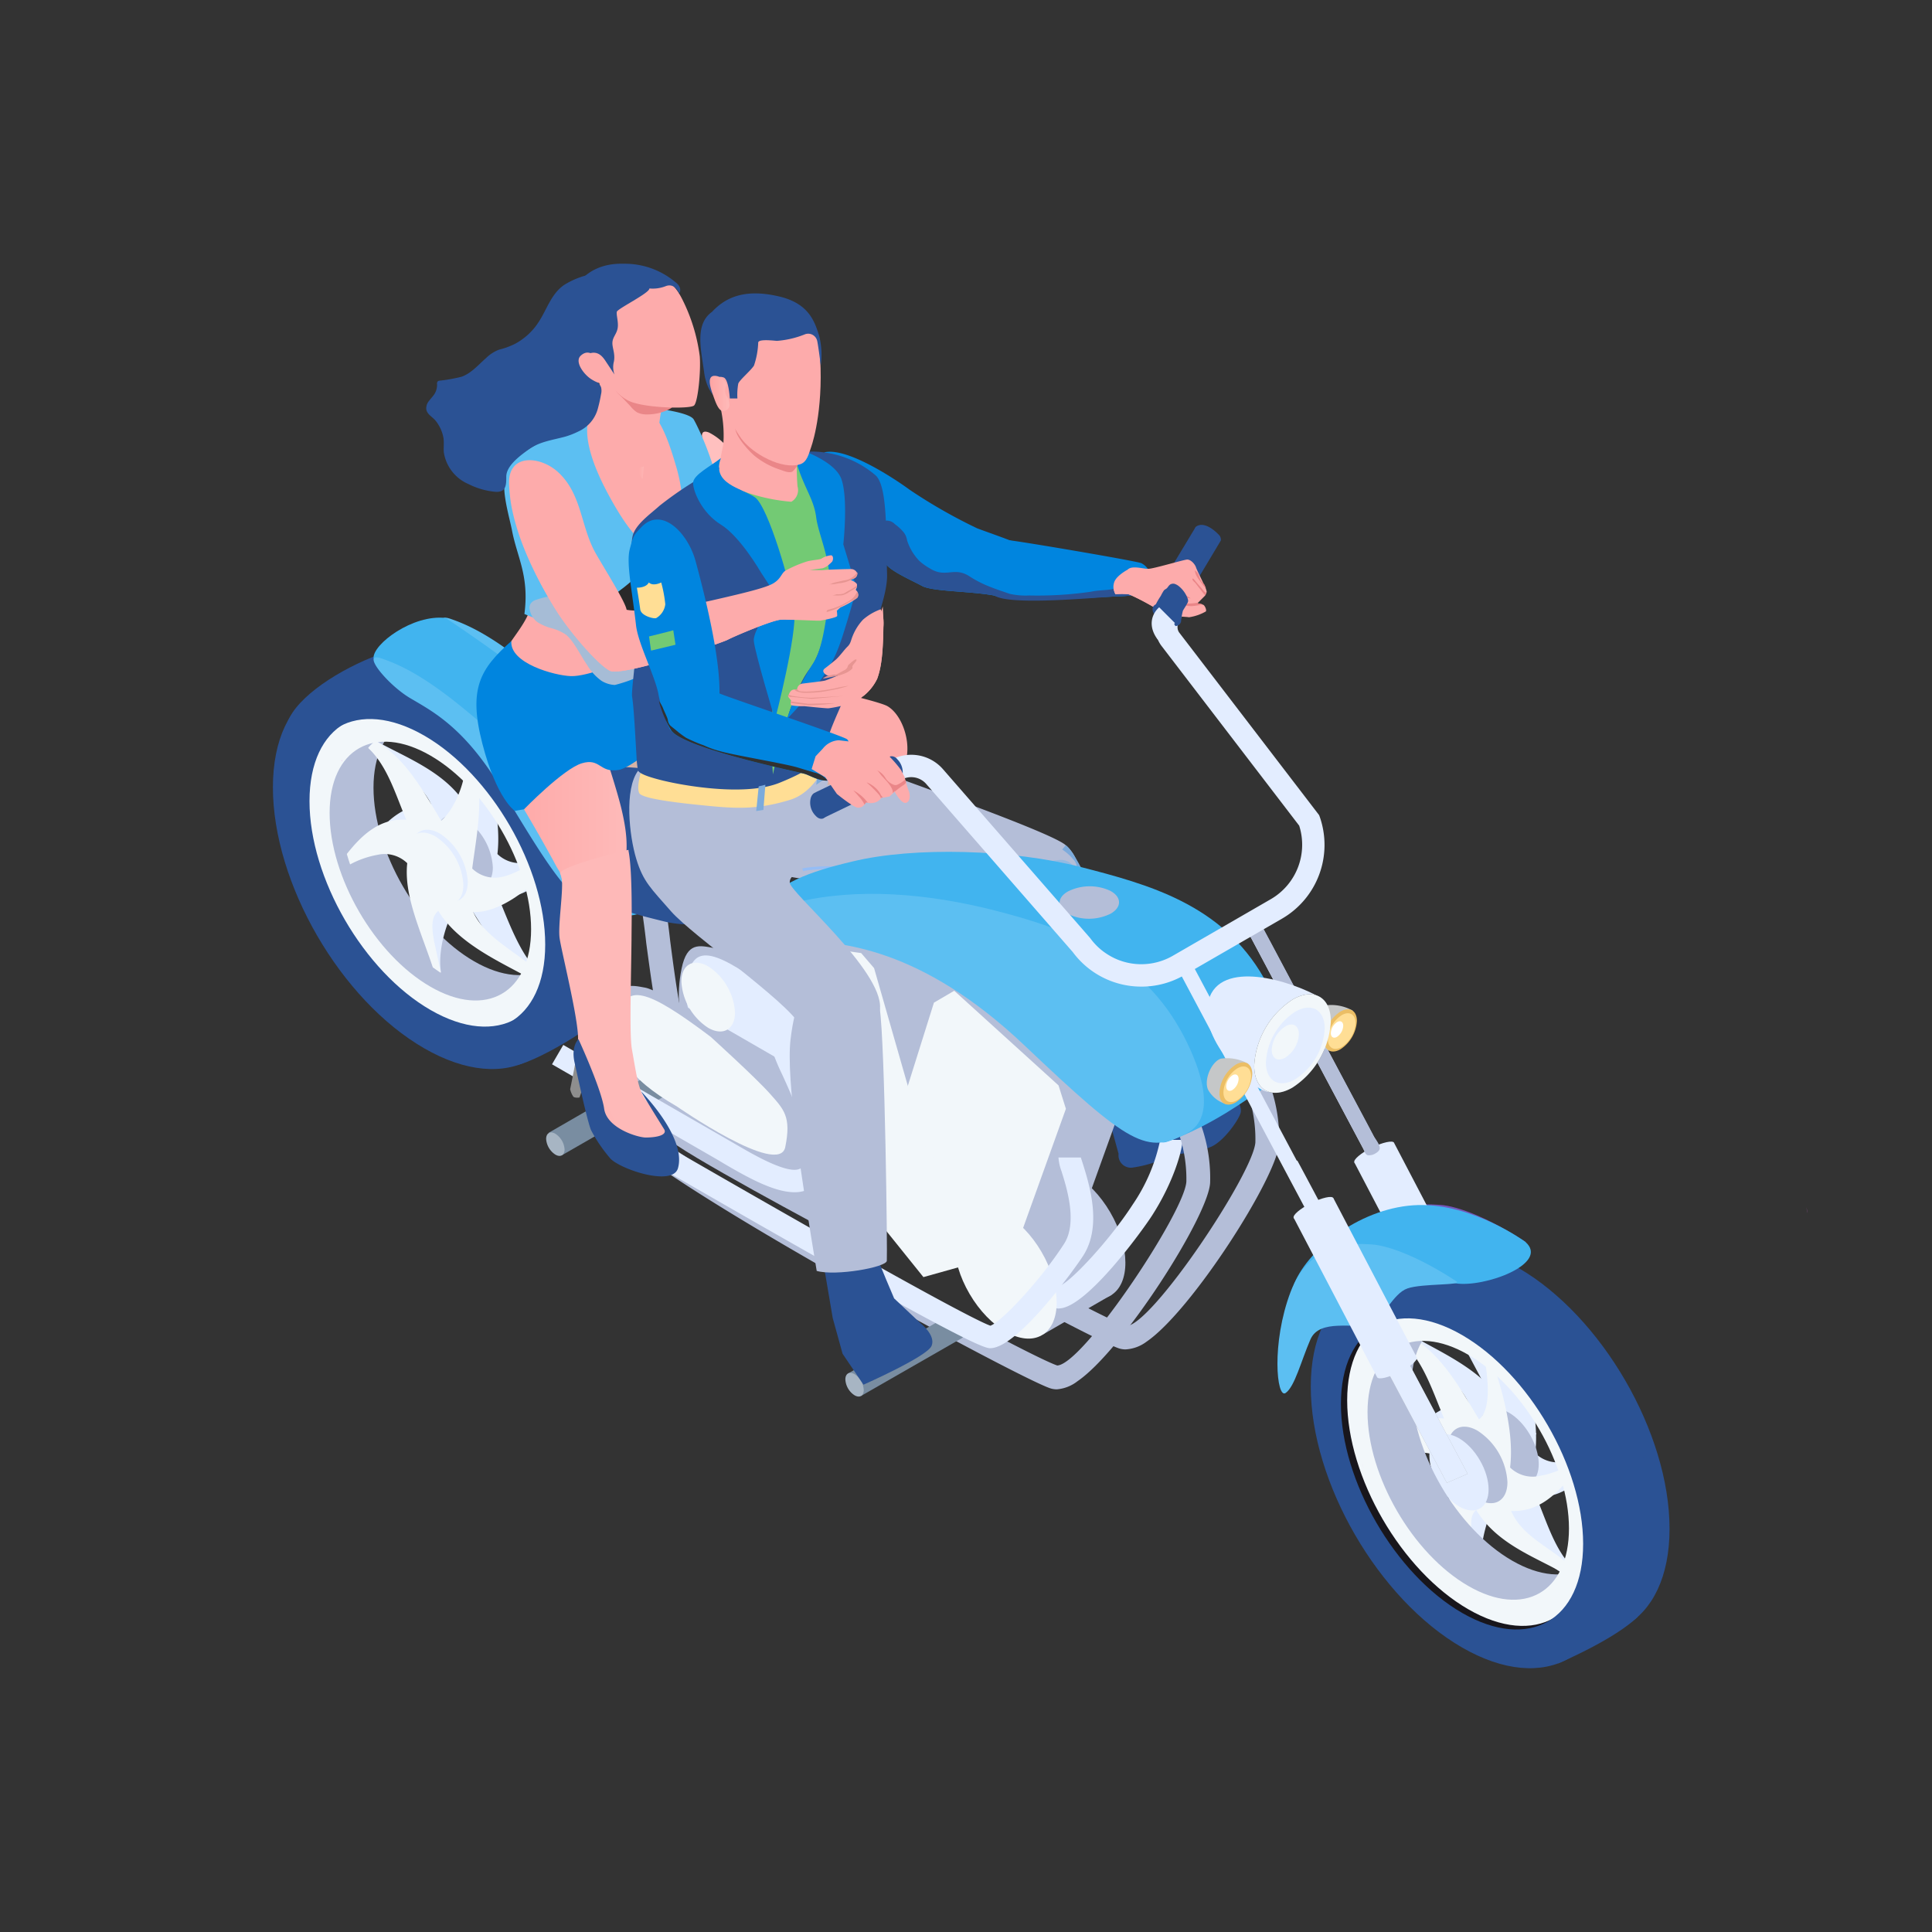 <?xml version="1.0" encoding="UTF-8"?> <svg xmlns="http://www.w3.org/2000/svg" xmlns:xlink="http://www.w3.org/1999/xlink" viewBox="0 0 312.12 312.12"><rect x="0" y="0" width="312.12" height="312.12" fill="#333333" stroke="none"/><defs><style>.cls-1{isolation:isolate;}.cls-2{fill:#2b5294;}.cls-3{fill:#696969;}.cls-4{fill:url(#_ÂÁ_Ï_ÌÌ_È_ËÂÌÚ_5);}.cls-5{fill:#d6b3a6;}.cls-32,.cls-5{mix-blend-mode:multiply;}.cls-6{fill:#fdabab;}.cls-7{fill:#b4bed8;}.cls-8{fill:#7cabdc;}.cls-9{fill:#95bdf5;}.cls-10{fill:#93bae2;}.cls-11{fill:#e3edff;}.cls-12{fill:#da65da;}.cls-13{fill:#7555b8;}.cls-14{fill:#18161c;}.cls-15{fill:#f2f7fa;}.cls-16{fill:#b855b8;}.cls-17{fill:#5cbff2;}.cls-18{fill:#41b4ef;}.cls-19{fill:#8d8f91;}.cls-20{fill:#798da1;}.cls-21{fill:#a7b5c3;}.cls-22{fill:#606569;}.cls-23{fill:#a0a1a1;}.cls-24{fill:#aeb1b3;}.cls-25{fill:#8e8e8e;}.cls-26{fill:url(#_ÂÁ_Ï_ÌÌ_È_ËÂÌÚ_5-2);}.cls-27{fill:url(#_ÂÁ_Ï_ÌÌ_È_ËÂÌÚ_5-3);}.cls-28{fill:url(#_ÂÁ_Ï_ÌÌ_È_ËÂÌÚ_5-4);}.cls-29{fill:#ffc0bf;}.cls-30{fill:#e79592;}.cls-31{fill:#0085df;}.cls-32{fill:#a6bcd6;}.cls-33{fill:#292929;}.cls-34{fill:url(#_ÂÁ_Ï_ÌÌ_È_ËÂÌÚ_5-5);}.cls-35{fill:#ea8688;}.cls-36{fill:#ffde95;}.cls-37{fill:#73ca74;}.cls-38{fill:url(#_ÂÁ_Ï_ÌÌ_È_ËÂÌÚ_5-6);}.cls-39{fill:#313131;}.cls-40{fill:#c5c7c8;}.cls-41{fill:#ebbe65;}.cls-42{fill:#fff;}</style><linearGradient id="_ÂÁ_Ï_ÌÌ_È_ËÂÌÚ_5" x1="2256.95" y1="140.03" x2="2275.56" y2="140.03" gradientTransform="matrix(-1, 0, 0, 1, 2403.37, 0)" gradientUnits="userSpaceOnUse"><stop offset="0.05" stop-color="#feb9b8"></stop><stop offset="0.99" stop-color="#fea5a4"></stop></linearGradient><linearGradient id="_ÂÁ_Ï_ÌÌ_È_ËÂÌÚ_5-2" x1="2302.13" y1="125.78" x2="2325.51" y2="125.78" xlink:href="#_ÂÁ_Ï_ÌÌ_È_ËÂÌÚ_5"></linearGradient><linearGradient id="_ÂÁ_Ï_ÌÌ_È_ËÂÌÚ_5-3" x1="3574.33" y1="-515.26" x2="3596.42" y2="-515.26" gradientTransform="matrix(-0.93, 0.38, 0.38, 0.93, 3614.14, -714.62)" xlink:href="#_ÂÁ_Ï_ÌÌ_È_ËÂÌÚ_5"></linearGradient><linearGradient id="_ÂÁ_Ï_ÌÌ_È_ËÂÌÚ_5-4" x1="2268.74" y1="85.06" x2="2290.13" y2="85.06" xlink:href="#_ÂÁ_Ï_ÌÌ_È_ËÂÌÚ_5"></linearGradient><linearGradient id="_ÂÁ_Ï_ÌÌ_È_ËÂÌÚ_5-5" x1="2298.94" y1="74.28" x2="2300.67" y2="74.28" xlink:href="#_ÂÁ_Ï_ÌÌ_È_ËÂÌÚ_5"></linearGradient><linearGradient id="_ÂÁ_Ï_ÌÌ_È_ËÂÌÚ_5-6" x1="938.51" y1="63.57" x2="941.7" y2="63.57" gradientTransform="matrix(-1, 0, 0, 1, 1056.37, 0)" xlink:href="#_ÂÁ_Ï_ÌÌ_È_ËÂÌÚ_5"></linearGradient></defs><g class="cls-1"><g id="Layer_1" data-name="Layer 1"><path class="cls-2" d="M191.34,97.17l-4.22-2L193,85.41h0c.09-.3.4-.52.9-.6,1-.14,2.2.75,2.93,1.51a1.13,1.13,0,0,1,.4,1h0Z"></path><path class="cls-3" d="M189.93,95.46c.57.88.17,1.64-.88,1.68s-2.08-1-2.64-1.91-.16-1.64.89-1.69S189.37,94.58,189.93,95.46Z"></path><path class="cls-2" d="M190,178.14c1.22-.23,3.24,1,4.54,0a10.13,10.13,0,0,1,4.32-1.67c.57,0,1.8,2.16,1.58,3.24s-2.66,4.61-4.75,5.54-6.41,1.3-6.63,1.44a19.21,19.21,0,0,1-6.19,1.95,2,2,0,0,1-2.16-2.24l-1.65-6-1.52-3.95,8-3.75,2.2,3.1Z"></path><path class="cls-4" d="M127.83,147.25a5.55,5.55,0,0,0,1.69,2.73,11,11,0,0,0,.86.78,8.35,8.35,0,0,1,.64,3.1c-.06,1.52-.7,4.65,0,5.84s5,1.9,6,1.68,2.39,0,2.43-1.74-1.81-3-1.91-4.36,1-4.68,2-9.29,5.42-17.69,6.84-23.21c0,0-.84-3.19-3.07-3.83s-5.64-.32-6.54,1a30.15,30.15,0,0,0-2.09,4,6.91,6.91,0,0,0-.28.68,3.75,3.75,0,0,0-.24.6,15.56,15.56,0,0,0-.57,1.57,12,12,0,0,0-.58,2.69c-.26,3.29,1.61,6.18-.12,12.44-.22.81-2.39,1.59-3.23,1.91A3.38,3.38,0,0,0,127.83,147.25Z"></path><path class="cls-5" d="M127.83,147.25a5.55,5.55,0,0,0,1.69,2.73c-.06-1-.16-2-.22-3a1.93,1.93,0,0,1,.08-.9,1.91,1.91,0,0,1,.84-.77c0-.26,1.89-1,2.13-1.26a2.18,2.18,0,0,0,1-1.55c0-.58.32-1.14.38-1.72a13.93,13.93,0,0,1,.19-2.13,11.47,11.47,0,0,0,.24-2.19,7.81,7.81,0,0,0,.14-1.8c-.06-.29-.28-.61-.36-.89a5.59,5.59,0,0,1,.16-3.39c.44-1.18.84-2.41,1.4-3.55a.44.44,0,0,1,.06-.1,3.07,3.07,0,0,1,1.11-1.21,1.2,1.2,0,0,1,.26-.18,10,10,0,0,1,1.18-.68,1.08,1.08,0,0,0-.64-.88,2.2,2.2,0,0,0-1.11-.19,5.05,5.05,0,0,0-1.62.39,5.43,5.43,0,0,0-1,.56,5.35,5.35,0,0,0-.72.62c.44,0,.86.06,1.23.1a15.56,15.56,0,0,0-.57,1.57,12,12,0,0,0-.58,2.69c-.26,3.29,1.61,6.18-.12,12.44-.22.81-2.39,1.59-3.23,1.91A3.38,3.38,0,0,0,127.83,147.25Z"></path><path class="cls-6" d="M88.21,121a6.73,6.73,0,0,0,2.85,1.48c4.25,1.31,12.46,1.59,27.22,2.45,5.08.3,11,0,14.69.2.44,0,.86.06,1.23.1s.54,0,.78.08a15.54,15.54,0,0,0,1.67.18l.94.06h0c3.51.12,8.17-.34,8.79-2.79.8-3.19-.74-7.35-3-8.67s-27.62-6.69-35.65-7.47c0,0-7.37-.7-11.84,1.37S85.44,118.37,88.21,121Z"></path><path class="cls-6" d="M123,110.64a85.8,85.8,0,0,1,15.84,3,15.74,15.74,0,0,1,4.53,2.11,3,3,0,0,1,1,1.08,2.2,2.2,0,0,1-.42,2.29,4.29,4.29,0,0,1-2.09,1.24,15.48,15.48,0,0,1-3.6.51c-10.74.62-21.5-.53-32.16-2a47.74,47.74,0,0,1-12-2.7c-1-.4-2.09-1.23-1.78-2.23a2,2,0,0,1,.8-1c3.18-2.36,7.6-2.47,11.38-3.14,1.08-.19,2.17-.39,3.27-.51a33.78,33.78,0,0,1,7.91.21C118.07,109.91,120.55,110.64,123,110.64Z"></path><path class="cls-6" d="M144.57,127.29c-.32,1.37-.9,2.65-1.23,4-.37,1.52-.67,3-1.12,4.54q-1.46,5-2.93,9.94a9.19,9.19,0,0,1-1.79,3.78,8.23,8.23,0,0,1-2.14-4.58c-.11-.83-.08-1.66-.15-2.49-.1-1.18-.38-2.34-.51-3.52-.36-3.19.38-6.38,1.11-9.51a6,6,0,0,1,.92-2.32,10,10,0,0,1,1.76-1.47,2.63,2.63,0,0,0,1.17-1.9,4,4,0,0,1,0-1.24c.17-.53.77-.77,1.31-1,1.06-.35,3.68-1.8,4.24-.18a6.6,6.6,0,0,1-.14,2.46A26.06,26.06,0,0,1,144.57,127.29Z"></path><path class="cls-7" d="M133.72,119.56a19.62,19.62,0,0,0,4.46,3.56c2,.95,31.49,11.13,34,13.43s2.59,4.8,0,9.41-10.28,2-13.06,1.15-16.61-3.88-20.64-4.53-10.46,0-13.25-1.9-8.33-12.77-7-16.13S133.72,119.56,133.72,119.56Z"></path><path class="cls-8" d="M172.17,136.55c3.36,2,15.07,34.47,15.55,35.91s-8.26,5.95-9.89,5.66-13.23-27.74-13.62-29.71S172.17,136.55,172.17,136.55Z"></path><path class="cls-9" d="M179.13,176.62c-.7-2-7.63-15.56-11.78-23.66l-2.94-5.78c-5.49-2.77-25.59-8.17-34.75-6.44l-.08-.45c9.28-1.74,29.67,3.74,35.1,6.52l.07,0,0,.07,3,5.84c4.15,8.11,11.09,21.69,11.8,23.71Z"></path><path class="cls-7" d="M141,125.15a202.73,202.73,0,0,1,20.51,7.62l6.46,2.67c2,.82,4,1.69,5.36,3.33a2.08,2.08,0,0,1,.54,2.18,2,2,0,0,1-1.4.89,10.26,10.26,0,0,1-2.93.16c-10.4-.48-20.54-3.42-30.35-6.91-1.34-.47-2.68-1-4-1.52a2,2,0,0,1-1.64-2.07,8.73,8.73,0,0,1,.38-4.16C135.21,124.32,138.37,124.38,141,125.15Z"></path><path class="cls-10" d="M173.87,140.91c.13.37.26.77.4,1.16.67,1.84,1.72,3.51,2.55,5.27s1.37,3.88,2.3,5.76c1.06,2.16,2.08,4.33,3,6.53.56,1.28,1,2.57,1.48,3.87s1.31,2.62,1.76,4c.31,1,1,2.19.67,3.24-.17.59-.82.88-1.34,1.12a10.23,10.23,0,0,1-2.81.84,2.26,2.26,0,0,1-1.36-.11,2.37,2.37,0,0,1-.73-.68,22.59,22.59,0,0,1-2.88-6c-1.93-5.13-4.28-10.09-6.62-15a19.81,19.81,0,0,0-1-1.94c-.45-.7-1-1.35-1.46-2-.78-1.14-2.73-4.06-1.79-5.39a7.07,7.07,0,0,1,5.47-2.66A2.54,2.54,0,0,1,173.87,140.91Z"></path><path class="cls-7" d="M181.83,218a3.43,3.43,0,0,1-1.1-.18c-5.51-1.85-65-34.09-70.32-41.68-3.52-5-4.75-14.52-6-23.73a128.75,128.75,0,0,0-2.18-13.38l3.73-.93A128.13,128.13,0,0,1,108.27,152c1.09,8.34,2.32,17.79,5.29,22,4.52,6.43,62.68,38.32,68.4,40.24,4.21-.2,20.61-24.85,20.85-29.72A22.32,22.32,0,0,0,201,175.2l3.48-1.64a25.92,25.92,0,0,1,2.17,11.12c-.26,5.39-14.15,27.11-21.42,32.07A6.2,6.2,0,0,1,181.83,218Z"></path><ellipse class="cls-7" cx="173.54" cy="199.22" rx="6.73" ry="11.66" transform="translate(-76.82 114.82) rotate(-30.31)"></ellipse><polygon class="cls-7" points="179.59 209.18 168.42 215.63 156.12 195.85 167.86 189.04 178.34 203.58 179.59 209.18"></polygon><path class="cls-11" d="M171.06,211.4c-1.11,0-4.9-1.1-61-33.59l-2-1.16,1.8-3.13,2,1.17c48.18,27.9,57.58,32.5,59.28,33.07,1.79-.62,8.11-7.36,11.89-13.22a28.66,28.66,0,0,0,4.4-10.39h3.61c0,1.61-1.46,6.89-5,12.34-1.47,2.28-10.47,14.72-14.89,14.89Zm.26-3.59Z"></path><path class="cls-12" d="M291.8,195c.08.33.15.65.23,1C292,195.65,291.87,195.32,291.8,195Z"></path><path class="cls-13" d="M246.39,200.6c1.06.7-5.52.33-7.91,1.16s-3.79,4.83-6.18,5.73-8-.94-9.5,2.52-2.52,7.62-4.05,8.64-2.33-8.05.8-16.31,10.1-7.89,13.09-7.69S240.74,196.89,246.39,200.6Z"></path><polygon class="cls-11" points="229.15 195.86 225.78 197.32 244.84 233.15 248.21 231.69 229.15 195.86"></polygon><polygon class="cls-11" points="228.58 196.11 226.35 197.07 201.06 149.53 203.29 148.56 228.58 196.11"></polygon><path class="cls-11" d="M218.8,187.8l13.46,25.73c.22.44,1.83.08,3.6-.81s3-1.95,2.8-2.39L225.2,184.6Z"></path><path class="cls-11" d="M218.8,187.8c.21.44,1.83.08,3.59-.8s3-2,2.81-2.4-1.83-.07-3.6.81S218.58,187.37,218.8,187.8Z"></path><path class="cls-7" d="M222.26,186.3a1.88,1.88,0,0,1-1.33.32c-.41-.15-.53-.74-.71-1.08l-1.44-2.7q-1.54-2.9-3.08-5.79-3.16-5.94-6.32-11.87l-5.31-10-2.85-5.36-.16-.3,2.23-1,2,3.71q2.44,4.6,4.9,9.22l6.3,11.85,3.2,6,1.53,2.87c.24.47.49.93.73,1.39s1.27,1.65.86,2.25A1.53,1.53,0,0,1,222.26,186.3Z"></path><path class="cls-7" d="M144,168.81l-14.15-8.17s-12.26-7.08-14.55-7.49-4.29-1-5.18,3.3-.5,8.75,1.39,11.9,6,7.11,7.38,9.06,26.9,15.53,26.9,15.53,6.88-.37,8.08.32-.4-13.5-.4-13.5Z"></path><path class="cls-14" d="M77.62,108c-13.5-7.79-24.44-1.55-24.44,13.93S64.12,156.3,77.62,164.1s24.43,1.55,24.43-13.94S91.11,115.81,77.62,108Zm0,50.49c-10.81-6.24-19.57-21.35-19.57-33.75s8.76-17.39,19.57-11.15S97.18,135,97.18,147.35,88.42,164.74,77.62,158.51Z"></path><path class="cls-2" d="M60.34,112.61c-9.26,1.12-12.07,4.84-12.31,18.21s7,22.23,14.59,30.26,20.12,7.89,23.64,5.56-4.49-4.87-4.49-4.87-5.37.92-13.87-8.31-11.47-17.29-12.58-23.14,2.09-15.07,2.09-15.07Z"></path><path class="cls-7" d="M76.61,114.2C65.81,108,52,117,52,129.38s8.76,27.51,19.56,33.74,24.6-2.79,24.6-15.18S87.42,120.43,76.61,114.2Zm0,41.11c-9-5.18-16.27-17.75-16.27-28.06s7.29-14.47,16.27-9.28S92.89,135.72,92.89,146,85.6,160.5,76.61,155.31Z"></path><path class="cls-11" d="M87.09,157.11a8.37,8.37,0,0,1-1.18,1.13c-4.54-2.62-7.69-7.9-11-13.42-2,1.62-4.39,8-3.66,12.29-.43-.28-.85-.58-1.28-.89-2.06-6.12-.64-14-.08-19.16A5.24,5.24,0,0,0,65,135.72a14.57,14.57,0,0,0-4.37,1.54c-.2-.56-.37-1.12-.53-1.69,2.45-3.11,5.36-5.81,9.59-5.53-1.74-4.09-7.06-6.27-10.19-9.25a8.44,8.44,0,0,1,1.19-1.13c4.55,2.61,11.38,5,14.65,10.54,1.94-1.61,1.53-6.25.79-10.54q.66.42,1.29.9c2.08,6.11,3.55,12.31,2.94,17.41a5.23,5.23,0,0,0,4.85,1.33,14.4,14.4,0,0,0,4.37-1.54c.19.56.37,1.12.53,1.68-2.46,3.09-5.36,5.73-9.59,5.54C82.25,149.08,84,154.13,87.09,157.11Z"></path><path class="cls-7" d="M79.62,140.13c0,2.87-2,4-4.53,2.58a10,10,0,0,1-4.53-7.81c0-2.87,2-4,4.53-2.59A10,10,0,0,1,79.62,140.13Z"></path><path class="cls-15" d="M87.09,157.11a8.37,8.37,0,0,1-1.18,1.13c-4.54-2.62-11.75-5.56-15.1-11.08-2,1.62-.34,5.66.39,10-.43-.28-.85-.58-1.28-.89-2.06-6.12-4.69-11.64-4.13-16.82a5.24,5.24,0,0,0-4.85-1.34,14.73,14.73,0,0,0-4.38,1.54c-.19-.56-.37-1.12-.53-1.69,2.45-3.11,5.37-5.81,9.6-5.53-1.74-4.09-3-8.61-6.14-11.59a8.44,8.44,0,0,1,1.19-1.13c4.55,2.61,7.33,7.37,10.59,12.88,2-1.61,4.56-6.88,3.82-11.17q.66.42,1.29.9c2.08,6.11.53,12.94-.09,18a5.24,5.24,0,0,0,4.85,1.33c1.58-.25,5.31-2.33,6.68-3,.19.56.37,1.12.53,1.68-2.46,3.09-7.66,7.22-11.89,7C78.19,151.42,84,154.13,87.09,157.11Z"></path><path class="cls-11" d="M75.57,142.47c0,2.87-2,4-4.53,2.58a10,10,0,0,1-4.53-7.81c0-2.87,2-4,4.53-2.59A10,10,0,0,1,75.57,142.47Z"></path><path class="cls-15" d="M74.86,142.93c0,2.87-2,4-4.53,2.59a10,10,0,0,1-4.53-7.82c0-2.87,2-4,4.53-2.58A10,10,0,0,1,74.86,142.93Z"></path><path class="cls-11" d="M256.89,237.31a.43.43,0,0,1-.05-.12c-.16-.73-.35-1.45-.54-2.17a13.21,13.21,0,0,1-3.43,1.09,5.22,5.22,0,0,1-4.85-1.34c.62-5.1-.86-11.29-2.94-17.41-.42-.31-.85-.61-1.28-.89.73,4.29,1.15,8.92-.8,10.54-3.27-5.51-9.75-8.29-14.3-10.9a8.44,8.44,0,0,0-1.19,1.13c3.13,3,8.1,5.51,9.84,9.61-4.23-.29-7.14,2.42-9.59,5.53.16.56.34,1.13.53,1.69a14.4,14.4,0,0,1,4.37-1.54,5.26,5.26,0,0,1,4.86,1.33c-.57,5.18-1.51,13.61.55,19.72.42.32.85.61,1.28.89-.73-4.28,1.24-11.22,3.19-12.84a24.76,24.76,0,0,0,10.58,13,7.46,7.46,0,0,0,1.19-1.13c-3.13-3-4.39-7.58-6.13-11.67C251.92,242,254.62,239.91,256.89,237.31Z"></path><ellipse class="cls-7" cx="243.77" cy="233.74" rx="3.92" ry="6.79" transform="translate(-84.64 154.98) rotate(-30.31)"></ellipse><path class="cls-15" d="M253.72,253a8.44,8.44,0,0,1-1.19,1.13c-4.53-2.61-10.7-4.67-14.05-10.19-1.95,1.62.14,6.22.87,10.5-.43-.28-.86-.57-1.28-.89-2.06-6.11-5.17-12.2-4.61-17.38a5.23,5.23,0,0,0-4.85-1.33c-1.57.25-1.86-.19-3.23.51-.19-.56-.37-1.12-.53-1.69,2.45-3.11,4.22-4.79,8.45-4.5-1.74-4.1-3.25-9-6.38-11.95a7.93,7.93,0,0,1,1.19-1.13c4.54,2.61,7.57,7.73,10.83,13.24,1.95-1.62,1.54-6.25.8-10.54.44.28.87.58,1.29.89,2.07,6.12,3.55,12.31,2.93,17.41a5.24,5.24,0,0,0,4.86,1.34,14.67,14.67,0,0,0,4.37-1.54c.19.56.37,1.12.53,1.68-2.46,3.09-5.36,5.73-9.59,5.54C245.87,248.22,250.59,250.05,253.72,253Z"></path><path class="cls-7" d="M243.53,239.44c0,3.05-2.16,4.28-4.82,2.74a10.61,10.61,0,0,1-4.81-8.3c0-3,2.16-4.28,4.81-2.74A10.6,10.6,0,0,1,243.53,239.44Z"></path><ellipse class="cls-11" cx="237.6" cy="237.53" rx="3.92" ry="6.79" transform="matrix(0.86, -0.5, 0.5, 0.86, -87.4, 152.38)"></ellipse><path class="cls-15" d="M69.53,118.28C58.72,112.05,50,117,50,129.43s8.75,27.51,19.56,33.74S89.09,164.42,89.09,152,80.33,124.52,69.53,118.28Zm0,41.12c-9-5.19-16.28-17.75-16.28-28.07s7.29-14.46,16.28-9.27S85.8,139.81,85.8,150.12,78.51,164.59,69.53,159.4Z"></path><path class="cls-2" d="M62.28,105.38c-6,2-13.31,6.32-15.48,10.53s6.1-1.3,11.63-1.66,10.1.12,15.87,5.23,15.78,16.38,16.41,32S80.6,172.84,83.79,172s10.46-5,13-7.47,3.59-8.55,3-19-7.95-22.37-13-27.8S65,106.2,65,106.2Z"></path><path class="cls-16" d="M66.35,116.42a.18.18,0,0,1,.07,0l-.17.13Z"></path><path class="cls-16" d="M77.38,153.19l.41.27-.2-.13Z"></path><path class="cls-16" d="M79.65,117.62l.21.15a4.81,4.81,0,0,0-.41-.27Z"></path><path class="cls-2" d="M245.29,204.83c-13.5-7.8-24.44-1.56-24.44,13.93s10.94,34.35,24.44,42.14,24.43,1.55,24.43-13.93S258.78,212.62,245.29,204.83Zm0,50.48c-10.8-6.24-19.56-21.34-19.56-33.74s8.76-17.39,19.56-11.15,19.56,21.34,19.56,33.74S256.09,261.55,245.29,255.31Z"></path><path class="cls-14" d="M226.81,210.79c-8.38,3.4-13.59,5.89-10.94,21.64s11.24,25.73,18.87,29.64,14,4.52,17.91,1.18-.21-2.39-6.84-5.12S232.65,247.4,229.28,240s-4.58-10.94-5-14,0-11.43,0-11.43Z"></path><path class="cls-7" d="M244.28,211c-10.8-6.24-24.59,2.79-24.59,15.19s8.76,27.5,19.56,33.74,24.6-2.79,24.6-15.19S255.09,217.24,244.28,211Zm0,41.12c-9-5.19-16.27-17.76-16.27-28.07s7.29-14.46,16.27-9.28,16.28,17.76,16.28,28.07S253.27,257.31,244.28,252.12Z"></path><path class="cls-2" d="M264.57,261.21c-3.92,3.77-12.88,7.53-12.88,7.53s3.34-7.66,4.69-10.64-.1-17.24-1.58-22.94-8.68-15.47-15.13-19.56-28.09,1.16-24.85-3.42,12.43-9.39,15.7-10.18,16.56,3.79,23.54,12.3,9.35,13.12,11,19.14a44.66,44.66,0,0,1,.72,19.06A76,76,0,0,0,264.57,261.21Z"></path><path class="cls-15" d="M237.2,215.09c-10.81-6.24-19.56-1.25-19.56,11.15s8.75,27.5,19.56,33.74,19.56,1.25,19.56-11.15S248,221.32,237.2,215.09Zm0,41.12c-9-5.19-16.27-17.76-16.27-28.07s7.28-14.47,16.27-9.28,16.27,17.76,16.27,28.07S246.18,261.4,237.2,256.21Z"></path><path class="cls-16" d="M245.05,250l.41.26-.2-.12Z"></path><path class="cls-16" d="M234,213.22l.09-.06-.2.15Z"></path><path class="cls-16" d="M247.32,214.43l.21.14-.41-.27Z"></path><path class="cls-16" d="M241.07,246.75q.45.45.93.87Q241.52,247.2,241.07,246.75Z"></path><path class="cls-16" d="M242.52,248.08l1,.78Z"></path><path class="cls-17" d="M86.74,108.66c-6.49-5.4-10.5-7.51-14-8.7s1,4.23,4.52,6.34S86,110.91,92,120.84s8.63,14.21,12.15,17.77a10.84,10.84,0,0,0,8.51,2.85S102,126.59,100.42,124A64.11,64.11,0,0,0,86.74,108.66Z"></path><path class="cls-18" d="M72,99.84c-5.3-.64-11.79,4.24-11.65,6.48s11.86,6.25,17.09,13.16S94,143,94,143s4.56,4.72,7.55,4.89,11.52-5.17,11.11-6.41c-4.87-2.2-10-10.44-10-10.44S92.81,115.15,86,109.86,72,99.84,72,99.84Z"></path><path class="cls-18" d="M246.39,200.6c4.13,3.52-6.63,7.49-11.28,6.72-5.75-.95-28.38,5.74-26,0s11.07-12.41,20-12.64S246.39,200.6,246.39,200.6Z"></path><path class="cls-16" d="M231.16,229.88c.08.29.16.59.25.89l-.12-.43C231.24,230.19,231.2,230,231.16,229.88Z"></path><path class="cls-16" d="M232.52,233.92c.17.41.34.83.53,1.24C232.86,234.75,232.69,234.33,232.52,233.92Z"></path><path class="cls-16" d="M93.37,136.56q.13.41.24.81Q93.51,137,93.37,136.56Z"></path><path class="cls-16" d="M94,138.81c0-.23-.11-.45-.17-.68C93.88,138.36,93.94,138.58,94,138.81Z"></path><path class="cls-16" d="M93.63,137.44l0-.07v.07Z"></path><path class="cls-16" d="M93.82,138.13s0,0,0-.08Z"></path><path class="cls-16" d="M93.8,138.05c0-.2-.11-.41-.17-.61C93.69,137.64,93.75,137.85,93.8,138.05Z"></path><polygon class="cls-7" points="182.11 168.94 165.27 153.65 161.98 155.57 155.1 177.48 175.03 195.74 183.31 172.72 182.11 168.94"></polygon><polygon class="cls-19" points="159.79 178.35 144.14 177.44 144.14 179.84 160.28 199.91 171.75 196.69 173.54 192.36 159.79 178.35"></polygon><polygon class="cls-7" points="161.98 155.57 150.88 161.98 163.93 202.15 175.03 195.74 178.14 170.24 161.98 155.57"></polygon><polygon class="cls-7" points="137.56 145.81 136.57 147.45 146.73 179.4 161.08 180.59 152.31 149.99 150.22 147.56 137.56 145.81"></polygon><polygon class="cls-7" points="137.56 145.81 126.46 152.22 149.98 187 161.08 180.59 144.14 149.35 137.56 145.81"></polygon><path class="cls-11" d="M125.9,161.08c-10.36-7.81-13.85-8.8-14.85-3.08s1.4,9.72,9.37,14.32c0,0,16.54,11.5,17.54,6.59s-.2-6.07-2.49-8.65S125.9,161.08,125.9,161.08Z"></path><path class="cls-19" d="M129.84,157.17c0,2.74-1.94,3.84-4.33,2.46a9.51,9.51,0,0,1-4.32-7.46c0-2.74,1.93-3.84,4.32-2.47A9.55,9.55,0,0,1,129.84,157.17Z"></path><path class="cls-19" d="M139.51,185.24c-3.33,0-7.83-2.65-11-4.51l-1-.61L100.76,164.7l.85-1.48,27.76,16c3.12,1.83,8.93,5.24,11.38,4a2.63,2.63,0,0,0,1.25-2.24c.61-4.82-1.88-10.29-3.7-14.28a32.69,32.69,0,0,1-1.66-4.05c-.73-2.59-.6-4.59.37-5.79a3.21,3.21,0,0,1,2.9-1.11l-.11,1.7a1.57,1.57,0,0,0-1.46.49c-.59.72-.61,2.27-.06,4.25a32.26,32.26,0,0,0,1.58,3.8c1.9,4.18,4.51,9.9,3.83,15.2a4.22,4.22,0,0,1-2.19,3.56A4.47,4.47,0,0,1,139.51,185.24Z"></path><path class="cls-7" d="M132.94,175.22l-14.15-8.17s-12.26-7.08-14.55-7.49-4.29-1-5.19,3.3-.5,8.75,1.4,11.9,6,7.11,7.37,9.06,26.91,15.53,26.91,15.53,6.88-.37,8.07.32-.4-13.5-.4-13.5Z"></path><path class="cls-2" d="M68.52,113.27C55,105.48,44.09,111.72,44.09,127.2S55,161.55,68.52,169.35,93,170.9,93,155.41,82,121.06,68.52,113.27Zm0,50.48C57.72,157.52,49,142.41,49,130s8.76-17.39,19.56-11.15S88.08,140.2,88.08,152.6,79.32,170,68.52,163.75Z"></path><path class="cls-12" d="M55.25,122.83a.18.18,0,0,1,.07,0,1.09,1.09,0,0,0-.17.13A.39.39,0,0,1,55.25,122.83Z"></path><path class="cls-12" d="M66.28,159.6l.41.27-.2-.13Z"></path><path class="cls-12" d="M68.55,124l.21.14-.41-.27Z"></path><path class="cls-12" d="M230,253.16l.93.87Z"></path><path class="cls-12" d="M231.42,254.49l1,.78Z"></path><path class="cls-17" d="M75.63,115.07c-6.48-5.4-10.49-7.51-14-8.7s1,4.23,4.51,6.34,8.77,4.61,14.75,14.54S89.52,141.46,93,145a10.81,10.81,0,0,0,8.5,2.85S90.85,133,89.32,130.44A64.23,64.23,0,0,0,75.63,115.07Z"></path><path class="cls-12" d="M82.27,143l.24.8Z"></path><path class="cls-12" d="M82.89,145.22c-.06-.22-.11-.45-.17-.67C82.78,144.77,82.83,145,82.89,145.22Z"></path><path class="cls-12" d="M82.53,143.85l0-.07v.07Z"></path><path class="cls-12" d="M82.72,144.55l0-.09Z"></path><path class="cls-12" d="M82.7,144.46c-.06-.2-.11-.41-.17-.61C82.59,144.05,82.64,144.26,82.7,144.46Z"></path><path class="cls-7" d="M170.73,224.45a3.38,3.38,0,0,1-1.1-.18c-5.51-1.85-65-34.09-70.32-41.68-3.52-5-4.76-14.52-6-23.73a128.75,128.75,0,0,0-2.18-13.38l3.73-.93a128.13,128.13,0,0,1,2.26,13.81c1.09,8.34,2.31,17.8,5.28,22,4.52,6.43,62.68,38.32,68.4,40.24,4.22-.2,20.62-24.85,20.86-29.72a22.42,22.42,0,0,0-1.82-9.29l3.48-1.63a25.57,25.57,0,0,1,2.18,11.11c-.27,5.4-14.15,27.11-21.43,32.07A6.2,6.2,0,0,1,170.73,224.45Z"></path><path class="cls-20" d="M139.1,225.52,137,221.9l16.28-9.4h0a1.06,1.06,0,0,1,1.06.1,3.31,3.31,0,0,1,1.49,2.57,1.06,1.06,0,0,1-.42,1h0Z"></path><path class="cls-21" d="M139.54,224.56c0,.95-.66,1.33-1.49.85a3.26,3.26,0,0,1-1.48-2.56c0-.95.66-1.33,1.48-.85A3.25,3.25,0,0,1,139.54,224.56Z"></path><path class="cls-20" d="M90.77,186.64,88.65,183l16.28-9.4h0a1,1,0,0,1,1.06.1,3.31,3.31,0,0,1,1.49,2.57,1.06,1.06,0,0,1-.42,1h0Z"></path><path class="cls-21" d="M91.21,185.68c0,.95-.67,1.33-1.49.85A3.27,3.27,0,0,1,88.23,184c0-.94.67-1.32,1.49-.84A3.27,3.27,0,0,1,91.21,185.68Z"></path><polygon class="cls-15" points="171.01 175.35 154.16 160.06 150.88 161.98 144 183.89 163.93 202.15 172.2 179.13 171.01 175.35"></polygon><polygon class="cls-15" points="126.46 152.22 125.46 153.86 135.63 185.81 149.98 187 141.21 156.4 139.12 153.97 126.46 152.22"></polygon><path class="cls-15" d="M114.8,167.49c-10.37-7.81-13.85-8.8-14.85-3.08s1.4,9.72,9.37,14.32c0,0,16.54,11.5,17.54,6.59s-.2-6.07-2.49-8.65S114.8,167.49,114.8,167.49Z"></path><polygon class="cls-15" points="148.68 184.77 133.04 183.85 133.04 186.25 149.18 206.32 160.64 203.11 162.44 198.77 148.68 184.77"></polygon><ellipse class="cls-15" cx="162.44" cy="205.63" rx="6.73" ry="11.66" transform="translate(-81.57 110.09) rotate(-30.31)"></ellipse><path class="cls-15" d="M118.74,163.58c0,2.74-1.94,3.84-4.33,2.47a9.55,9.55,0,0,1-4.33-7.47c0-2.74,1.94-3.84,4.33-2.46A9.52,9.52,0,0,1,118.74,163.58Z"></path><path class="cls-11" d="M128.38,192.61c-3.21,0-7.25-2.18-11.46-4.65l-1-.6L89.18,171.94,91,168.81l27.76,16c2.54,1.49,8.47,5,10.47,4,.38-.19.63-.7.73-1.51.58-4.56-1.84-9.88-3.62-13.76a34.46,34.46,0,0,1-1.71-4.19c-.81-2.9-.62-5.2.55-6.65a4.14,4.14,0,0,1,3.7-1.46l-.24,3.6c-.23,0-.54,0-.66.14s-.46,1.31.12,3.4a32.32,32.32,0,0,0,1.53,3.66c1.95,4.28,4.62,10.14,3.91,15.71a5.12,5.12,0,0,1-2.72,4.3A5.47,5.47,0,0,1,128.38,192.61Z"></path><path class="cls-18" d="M204.19,158c-6.78-11.92-18.66-15.12-29.62-17.94s-26.84-3.32-36.87-.88c-2.6.63-11.68,2.67-13.45,6.48-1.27,2.75,11.79-.47,16.37-.14,6.18.44,19.07.94,36,17,13.35,12.69,7.7,23.49,12.06,21.89,7.42-2.73,12.92-7,14.31-7.81C209.58,173,204.19,158,204.19,158Z"></path><path class="cls-7" d="M179.44,147.6a7.89,7.89,0,0,1-6.78.12c-1.9-1-2-2.65-.12-3.71a7.89,7.89,0,0,1,6.78-.12C181.22,144.88,181.28,146.54,179.44,147.6Z"></path><path class="cls-11" d="M213.4,161.21c-5-2.88-16.23-6.24-18.15.35s7.59,15,9.83,14.85S213.4,161.21,213.4,161.21Z"></path><path class="cls-22" d="M202.62,172.17c0,3.92,2.77,5.5,6.18,3.53A13.65,13.65,0,0,0,215,165c0-3.91-2.77-5.49-6.18-3.52A13.62,13.62,0,0,0,202.62,172.17Z"></path><path class="cls-23" d="M204.51,171.64c0,3,2.12,4.23,4.75,2.71a10.45,10.45,0,0,0,4.75-8.2c0-3-2.12-4.23-4.75-2.71A10.47,10.47,0,0,0,204.51,171.64Z"></path><path class="cls-17" d="M190.51,166.07c-6.78-11.92-18.67-16.12-29.64-18.94s-22.38-3.77-32.41-1.32c-3.53.86-4.08-1.12-4.21-.18-.22,1.72,1.26,6,5.27,6.27,6.17.44,19.06.94,36,17s19.8,17.76,26.38,14.08S190.51,166.07,190.51,166.07Z"></path><path class="cls-2" d="M236.19,210.08c-13.49-7.79-24.43-1.56-24.43,13.93s10.94,34.35,24.43,42.14,24.44,1.56,24.44-13.93S249.69,217.87,236.19,210.08Zm0,50.48c-10.8-6.24-19.56-21.34-19.56-33.74s8.76-17.39,19.56-11.15,19.57,21.34,19.57,33.74S247,266.8,236.19,260.56Z"></path><path class="cls-12" d="M234,256.41l.41.26-.2-.12Z"></path><path class="cls-12" d="M222.92,219.63l.09-.06-.2.15Z"></path><path class="cls-12" d="M236.22,220.84l.21.14-.41-.27Z"></path><path class="cls-17" d="M235.28,207c1.06.69-5.51.32-7.9,1.15s-3.79,4.83-6.18,5.73-8-.94-9.5,2.52-2.53,7.62-4,8.64-2.33-8.05.79-16.31,10.1-7.89,13.09-7.69S229.64,203.3,235.28,207Z"></path><path class="cls-12" d="M220.05,236.29c.08.29.17.59.26.89-.05-.14-.09-.28-.13-.43Z"></path><path class="cls-12" d="M221.42,240.33c.16.41.34.83.53,1.24C221.76,241.16,221.58,240.74,221.42,240.33Z"></path><polygon class="cls-24" points="218.05 202.27 214.68 203.73 233.74 239.56 237.1 238.1 218.05 202.27"></polygon><polygon class="cls-11" points="217.48 202.52 215.25 203.49 189.96 155.94 192.19 154.97 217.48 202.52"></polygon><path class="cls-2" d="M127.05,143.18a2.84,2.84,0,0,0-.35-.72,4.76,4.76,0,0,0-1.94-1.48c-2-1-4.26-1.17-6.41-1.78s-4.11-.68-6-1.73c-3.31-1.83-7-7.35-7.19-9.42s-5-8.14-6.17-8.51a4.69,4.69,0,0,0-2.34-.06s-12.11,3.91-11.11,6.41c2.78,1.63,6,11.2,9.31,15.09s8.27,6.22,14.07,7.66,10.51-.51,11.84-.59a3.71,3.71,0,0,0,1.33-.53c.77-.38,1.52-.81,2.27-1.25.46-.26.91-.53,1.36-.8a5.58,5.58,0,0,0,1.21-.71A1.65,1.65,0,0,0,127.05,143.18Z"></path><path class="cls-2" d="M120.75,148.05c-1.25-1.4-6.17-2-9.25-2.28s-7-.06-10.27-1.89-7-7.35-7.19-9.41-5-8.15-6.16-8.52a4.74,4.74,0,0,0-2.35-.06,35.75,35.75,0,0,1,2.28,5.28,32,32,0,0,0,5.91,11.29c3.3,3.89,7.87,5,13.66,6.42S120.75,148.05,120.75,148.05Z"></path><path class="cls-11" d="M160,217.81c-1.11,0-4.9-1.1-61-33.59l-2-1.16,1.8-3.13,2,1.17C149,209,158.35,213.6,160,214.17c1.79-.62,8.12-7.36,11.9-13.22,2.21-3.43.43-9.08-.43-11.79A7.63,7.63,0,0,1,171,187h3.61l.35,1.07c1,3.24,3.16,10,0,14.84-1.47,2.28-10.48,14.72-14.89,14.89Z"></path><path class="cls-11" d="M184.37,159.39a13.75,13.75,0,0,1-11.06-5.58l-23.66-27.14a3.21,3.21,0,0,0-4.33-.5l-.52.38-2.12-2.93.53-.38a6.8,6.8,0,0,1,9.16,1.06l23.75,27.25a10.19,10.19,0,0,0,13.33,2.87l15.84-9.15a10.16,10.16,0,0,0,4.6-11.88l-22.32-29.14a5.14,5.14,0,0,1-.41-5.24l1.33-2.65L191.71,98l-1.32,2.65a1.51,1.51,0,0,0,.1,1.52l22.62,29.52.1.27a13.77,13.77,0,0,1-6.11,16.46l-15.85,9.15A13.7,13.7,0,0,1,184.37,159.39Z"></path><path class="cls-2" d="M132.82,132.26,131.76,128l12.13-5.82h0a1.17,1.17,0,0,1,1.08.49,3,3,0,0,1,.77,2.88,1.16,1.16,0,0,1-.79.85h0Z"></path><path class="cls-25" d="M95.93,173.38s-1,0-1.21.7-1.1,3.22-1.1,3.22-.7.13-1-.13a3.55,3.55,0,0,1-.51-1.21s1.08-5.19,1.14-6.29S95.93,173.38,95.93,173.38Z"></path><path class="cls-5" d="M91.06,122.5c4.25,1.31,12.46,1.59,27.22,2.45,5.08.3,11,0,14.69.2.44,0,.86.06,1.23.1a15.56,15.56,0,0,0-.57,1.57l1.31-.06.6,0a9.38,9.38,0,0,0,3.19-.67c-.36-.18-.74-.34-1.1-.48h0a4.6,4.6,0,0,0-.68-.24,15.33,15.33,0,0,0-2.47-.68c-.24,0-.48-.1-.75-.12-3.75-.64-7.7-.4-11.54-.38a91.88,91.88,0,0,1-16.32-1.37c-1.93-.34-3.81-1-5.72-1.34-1.65-.26-3.11-1.11-4.72-1.55a3.24,3.24,0,0,0-3.47.72A2.84,2.84,0,0,0,91.06,122.5Z"></path><path class="cls-26" d="M78.18,117c.42,4.27,2.58,7.14,6.48,13.75,2.37,4,3.94,6.86,4.7,8.23.17.34.31.59.4.75a9.33,9.33,0,0,0,.53.9c.78,1.14.61,5.75,3.35,5.71,3.65-.05,5.67-.11,6.78-4.2s1.06-6.85,0-11.37S95,113.26,94.15,112.36c0,0-1.11-2.44-5.44-4.73a19.45,19.45,0,0,0-7.09-2.44,20.57,20.57,0,0,0-1.82,2C77.7,109.88,77.56,110.85,78.18,117Z"></path><path class="cls-27" d="M98,185.54c.87,1.13,3.39,1.54,4.42,1.4s4.63-1.88,5.49-3.15-2.35-4.49-3.57-6.06-1.52-4.14-2.25-8.2.65-26-.55-32.07c0-.06,0-.11,0-.16s-11.75,2.79-11,3.91a1.68,1.68,0,0,1,.22.76c.26,2.15-.65,7.56-.35,9.61.34,2.39,3.66,15.48,2.85,17a3.54,3.54,0,0,0-.27,1.9s0,0,0,0a4,4,0,0,0,.06.5,13.44,13.44,0,0,0,.85,2.94c.38.94,1.93,5.3,1.75,6.69S97.11,184.4,98,185.54Z"></path><path class="cls-28" d="M114.15,82.46a17.71,17.71,0,0,0,5,5.82c2.17,1.67,4.41,4.58,6.72,6.45a9.23,9.23,0,0,0,1.33,1c2.77,1.67,7.57-1.73,7.4-2.63s-.4-1.85-3.23-4-4.33-4.46-6.26-6.65-5.3-7.29-5.3-7.29L117.36,74a4.22,4.22,0,0,0-4.09,4.26A8.36,8.36,0,0,0,114.15,82.46Z"></path><path class="cls-29" d="M122.3,79.69c.51.75,1,1.51,1.52,2.28a21.71,21.71,0,0,0,2.78,3.21l3.25,3.32a12,12,0,0,1,1.08,1.18c.41.52.57.69.1,1.17a5.52,5.52,0,0,1-2.87,1.43,2.42,2.42,0,0,1-.89,0,3,3,0,0,1-1.34-.93c-1.19-1.18-2.74-2.16-3.83-3.41a18.25,18.25,0,0,1-2.87-4.61c-.57-1.23-1.14-2.45-1.7-3.67A18.29,18.29,0,0,1,116.8,78a8.46,8.46,0,0,0-.31-.84A11.19,11.19,0,0,0,115,75.2a10.13,10.13,0,0,1-1.56-4.52.92.92,0,0,1,.11-.8c.24-.24.65-.14,1,0a9.67,9.67,0,0,1,3.59,3.19c.94,1.31,1.64,2.74,2.55,4.1Z"></path><path class="cls-30" d="M114.15,82.46a17.71,17.71,0,0,0,5,5.82c2.17,1.67,4.41,4.58,6.72,6.45.68-.22.72-.71-.06-.75-1.12-.06-3.79-4.09-6.76-7.16s-3.94-4.48-3.78-8.45A13.33,13.33,0,0,0,114.15,82.46Z"></path><path class="cls-6" d="M94.88,111.47a26.89,26.89,0,0,0,4.45-.79c3.58-.92,7.11-2.58,7-4.79-.06-1.45,1-3.76,2.17-5.94,1.44-2.69,3.09-5.2,3.23-5.75.28-1,1.67-.22,3.09-2.24s.64-10-.32-16.52-2.77-7.17-5.16-8.07A21.59,21.59,0,0,0,98.87,66a40.73,40.73,0,0,0-7.16,2.77c-3.24,1.71-7,4.36-7.49,6.54-.44,2,1.75,18,1.48,22.33a2.74,2.74,0,0,1-.1.82s0,0,0,.06c-.76,2.37-3,4.74-4,6.68S85.14,112.23,94.88,111.47Z"></path><path class="cls-31" d="M82.61,103.57c-5,4.45-7,7.61-4.68,16.58S83.17,131,83.17,131l1.49-.26S91,124.21,94,123.31s2.84,1.59,5.92,1.08,12.55-9.5,15-12.42-1.11-7.89-1.11-7.89-11.44.24-12.15,1.58-6.79,3.65-9.42,3.57S82.31,107.16,82.61,103.57Z"></path><path class="cls-17" d="M105.06,66.6c1.83,1.28,3.18,5.34,4.22,8.92s2.31,11-2.59,13.67c-2.43-.48-4.94-2.91-8.33-9.16s-3.54-9.41-3.5-10.8a5.09,5.09,0,0,1,.64-2.35c-.23.37-1.46.71-1.83.88A31.87,31.87,0,0,0,89,70.38c-2.4,1.68-6.51,3.17-7.35,6.34-.68,2.6.58,6.51,1.07,9,.82,4.32,2.81,7.29,2,13.47,3.43,1.47,5.26,1.83,9,.72s9.72-1.68,12.27-3.35S108,94.77,108,94.77s-.11.71,3.51-.28,5.58-4,5.26-11-3.94-14.42-4.7-15.73-7.77-2-8-2S105.06,66.6,105.06,66.6Z"></path><path class="cls-32" d="M85.58,98.5a3.19,3.19,0,0,0,1.23,2,8.22,8.22,0,0,0,2.33,1,7.57,7.57,0,0,1,2.33,1.06,7.63,7.63,0,0,1,1.38,1.67c.68,1,1.29,2.17,2,3.19A8.26,8.26,0,0,0,97.19,110a4.48,4.48,0,0,0,2.14.66c3.58-.92,7.11-2.58,7-4.79-.06-1.45,1-3.76,2.17-5.94,0-.83-.1-1.67-.22-2.49a.85.85,0,0,0-.12-.37,1,1,0,0,0-.42-.24c-3.86-1.16-8-.64-12-.66a49.39,49.39,0,0,0-6.44.1,13.15,13.15,0,0,0-2.77.66,1.5,1.5,0,0,0-.85.67A1.33,1.33,0,0,0,85.58,98.5Z"></path><path class="cls-33" d="M100.75,94.93s3-2.35,3.43-3.31a3.94,3.94,0,0,0-.12-2.55,14,14,0,0,1,1.87-.32,1.67,1.67,0,0,1,1.36.4c.4-.24,3.26-3.35,3.26-3.35a21.66,21.66,0,0,1,3.19,0,31.26,31.26,0,0,1,1.91,4.35c.56,1.79.08,1.79-1.63,3.3s-4.66,2.67-5.62,2.55c-.42,0-.67-1-.83-2.06a11.67,11.67,0,0,1-2.87,4.21c-1.36,1.12-6.54,2.23-8.21,1.68S100.75,94.93,100.75,94.93Z"></path><path class="cls-6" d="M107.45,85.13c-.06-.91-.09-1.82-.17-2.72a8.1,8.1,0,0,1,.54-2.4,5.48,5.48,0,0,1,1-1.78c.21.64.43,1.28.62,1.92.13.45.1.9.2,1.36a21.54,21.54,0,0,1,.52,3.65,2.44,2.44,0,0,1,0,.54,1.72,1.72,0,0,1-.63.9,1.35,1.35,0,0,1-1,.39,1.1,1.1,0,0,1-.82-.73A3.58,3.58,0,0,1,107.45,85.13Z"></path><path class="cls-6" d="M104.87,84.76a5.07,5.07,0,0,1,.66,1.06,5.61,5.61,0,0,1,.24,2.24.87.87,0,0,1-.06.32.52.52,0,0,1-.68.16,1.42,1.42,0,0,1-.52-.54,27.21,27.21,0,0,1-2.57-4.86c-.1-.27-.75-1.42-.32-1.51s1.08.75,1.3,1A17.46,17.46,0,0,1,104.87,84.76Z"></path><path class="cls-34" d="M103.83,77.36a1.76,1.76,0,0,1-.61-1.24,12.92,12.92,0,0,0,.08-1.38,4.49,4.49,0,0,0-.33-.86,3.68,3.68,0,0,1-.26-1.76c0,.22,1.62-.91,1.57-.92.28.06.08.88,0,1.06C104.09,74,104,75.65,103.83,77.36Z"></path><path class="cls-29" d="M90.75,78.82c1.33,2,1.73,4.45,2.61,6.71.26.68.42,1.4.66,2.08,1,3,3.47,5.24,4.61,8.15a10.62,10.62,0,0,1,.54,1.93,20.85,20.85,0,0,1,.22,2.22,3.13,3.13,0,0,1-.7,2.7,2,2,0,0,1-1.72.29,4.86,4.86,0,0,1-2.44-1.83c-1-1-2-1.93-2.86-3A7.9,7.9,0,0,1,90.8,97a9.82,9.82,0,0,1-.6-1.27l-3-7.2-1.32-3.17-1-2.34a13.37,13.37,0,0,1-.54-1.45,7.75,7.75,0,0,1-.28-1.86,4.2,4.2,0,0,1,.41-2.16c1-1.93,3.52-1.48,4.9-.25A7.46,7.46,0,0,1,90.75,78.82Z"></path><path class="cls-29" d="M97.93,104.12c-.93-.6-2.58-2.3-1.9-3.55s3-1.33,4.15-1.41c3.21-.2,6.43-.32,9.62-.72a56,56,0,0,0,8.59-1.77c1.36-.39,2.75-1.1,4.13-1.36.53-.1,1.08-.06,1.62-.16a4.35,4.35,0,0,1,2.06-.05,1.52,1.52,0,0,1,1.15,1.75,2,2,0,0,1-.32.55c-.84,1.21-2.29,1.33-3.49,2a39.26,39.26,0,0,1-5.51,2.19c-1.64.64-3.28,1.28-5,1.77a47.11,47.11,0,0,1-9.14,1.57C101.88,105.15,99.67,105.23,97.93,104.12Z"></path><path class="cls-6" d="M107.57,63.52c-.85,2.23-1.52,7.17-1.09,8.71s-.72,3.08-3.72,3.35-4.86-1.25-6.29-2.29-1.89-4.59-1.39-5.63,1.68-1.7,1.78-4.43a55.52,55.52,0,0,0-.58-7.73c-.16-1.57,5.66-1.62,8.29-.11S107.57,63.52,107.57,63.52Z"></path><path class="cls-35" d="M101.89,65.67a4.41,4.41,0,0,0,1,.93,3.3,3.3,0,0,0,1.45.35,8,8,0,0,0,3.6-.75c.55-.25,1.16-.69,1.08-1.3a1.16,1.16,0,0,0-.39-.67,5.27,5.27,0,0,0-1.64-.91l-4-1.6a4.47,4.47,0,0,0-1.33-.37c-.78-.06-2.63.32-2.29,1.46.15.53.75,1,1.12,1.38S101.43,65.18,101.89,65.67Z"></path><path class="cls-6" d="M104,44.56c2.95,0,4.67.77,6.13,3.61a28.56,28.56,0,0,1,2.92,9.4c.19,2.55-.31,7.38-.92,7.94s-7.15.45-10-.53-4.25-4.25-5.71-5.34-2.16-8.2-.67-10.09a31.44,31.44,0,0,1,5.31-4.49Z"></path><path class="cls-2" d="M104.91,46.6c.08.72-5.15,3.27-5.26,3.77s.29,1.65.14,2.61-.78,1.43-.85,2.31.5,1.83.23,3.16a3.47,3.47,0,0,0,.11,2.07s-.8-1.22-1.25-1.89-1.17-2-2.71-1.56-1.17,1.64-.87,2.31a10,10,0,0,0,2.09,2,6.45,6.45,0,0,1-3.29-1.54c-1.43-1.32-4.06-6.08-2.18-10.35s2.77-4.2,2.77-4.2,2-2.82,6.87-2.68a12.69,12.69,0,0,1,8.34,2.92c1.36,1,.67,1.88.67,1.88s-.64-1.75-2.15-1.19A5.7,5.7,0,0,1,104.91,46.6Z"></path><path class="cls-2" d="M93.45,69.7a5.64,5.64,0,0,0,3.11-3.6,24.68,24.68,0,0,0,.54-2.41,2.31,2.31,0,0,0,0-1.14,2.23,2.23,0,0,0-.49-.73,24.13,24.13,0,0,1-2-2.18,3.58,3.58,0,0,1-.78-2.76,4.23,4.23,0,0,1,.66-1.45c.54-.84,1.25-1.53,1.83-2.32,1.49-2,6.41-9.52.59-9a12.94,12.94,0,0,0-5.8,1.94C89,47.54,88.36,50,87,52.05a10.32,10.32,0,0,1-3.84,3.52,12.47,12.47,0,0,1-2.54.92,6.1,6.1,0,0,0-2.11,1.37c-1.23,1.07-2.34,2.42-3.93,3A25.89,25.89,0,0,1,71,61.5a.52.52,0,0,0-.3.13.61.61,0,0,0-.09.46,2.78,2.78,0,0,1-.41,1.54c-.25.41-.61.75-.9,1.15a1.84,1.84,0,0,0-.43,1.36c.14.82,1,1.21,1.49,1.81a6.21,6.21,0,0,1,1.28,2.78c.12.77,0,1.56.06,2.34a6.69,6.69,0,0,0,4,5.14,12,12,0,0,0,4.42,1.25c1.65.06,1.67-1.11,1.67-2.45,0-1.69,2-3.25,3.71-4.46s3.78-1.46,5.78-2A12.62,12.62,0,0,0,93.45,69.7Z"></path><path class="cls-6" d="M96.57,58.11c-.74-1.11-1.77-1.59-2.77-.63s.5,3,1.72,3.78,2.33,1,2.61.24a1.76,1.76,0,0,0-.7-1.87C97,59.39,96.57,58.11,96.57,58.11Z"></path><path class="cls-30" d="M129.62,91.8a6.24,6.24,0,0,0,1.27.21l2.07-.27a2.83,2.83,0,0,0,1.13-.68l-1,.2-1.14.23A20.7,20.7,0,0,1,129.62,91.8Z"></path><path class="cls-2" d="M142,203.76c-.21-.21,2.45,6,2.45,6l4.25,4s2.52,1.94,1.8,3.67-11,6.27-11,6.27l-3.38-5-1.59-5.76-1.36-8Z"></path><path class="cls-31" d="M133.16,73.08s7.27,6.89,8.21,11.3a38.42,38.42,0,0,0,1.75,6.73c.87,1.23,4.1,2.6,5.82,3.54s7.71.82,11.74,1.57c.33.06.62.11.9.14a2.12,2.12,0,0,0,1.48-.38c2.3-1.66,2.44-7.64,1.25-8.2-1.39-.64-4.4-1.66-6.45-2.43a85,85,0,0,1-10.92-6.24C145.3,77.89,137,72.16,133.16,73.08Z"></path><path class="cls-31" d="M152.1,83.77c.68.68,1.32,1.4,2,2.06,1.81,1.71,2.3-.38,4.55.69a10.81,10.81,0,0,1,2.07,1.17,3.24,3.24,0,0,1,1.26,2,1.71,1.71,0,0,1-.22,1.23,2.6,2.6,0,0,1-2.4.76c-2.26-.13.49,2.78-1.4,1.53-.94-.63-5.41-1.5-6.33-2.16a14.91,14.91,0,0,1-2.14-1.63A16.29,16.29,0,0,1,148,87.22c-1-1.57-2.53-2.83-3.56-4.43a4.13,4.13,0,0,1-.67-1.57,1.77,1.77,0,0,1,1.13-2.09c.71-.14,1.62.65,2.21,1A22.55,22.55,0,0,1,152.1,83.77Z"></path><path class="cls-31" d="M159.82,95.05a6.76,6.76,0,0,0,.86,1.17c2.74,1.23,17.22.22,19.79.13a22.13,22.13,0,0,0,2.4-.17,3.27,3.27,0,0,0,1-.23,3,3,0,0,0,1.68-1.49,2.33,2.33,0,0,0-.17-2.64,2.91,2.91,0,0,0-1-.84c-.76-.35-20.87-3.77-21.68-3.73s-2,1-2.59,3.06C159.42,92.59,159,93.68,159.82,95.05Z"></path><path class="cls-2" d="M141.37,84.38a38.42,38.42,0,0,0,1.75,6.73c.87,1.23,4.1,2.6,5.82,3.54s7.71.82,11.74,1.57c2.46,1.71,17.22.22,19.79.13a22.13,22.13,0,0,0,2.4-.17,4.81,4.81,0,0,0-.58-.23,11.71,11.71,0,0,0-2.09,0,3,3,0,0,1-.25-.81c-1.23.25-2.46.18-3.68.45a60.24,60.24,0,0,1-10,.61,11.6,11.6,0,0,1-3.17-.27l-1-.35c-.69-.22-1.35-.46-2-.72a18.09,18.09,0,0,1-3.46-1.74c-2.5-1.64-3.79.3-6.33-1.24a9.72,9.72,0,0,1-1.77-1.25,8.42,8.42,0,0,1-2-3.34,2.88,2.88,0,0,0-.49-1.22,7.51,7.51,0,0,0-1.48-1.39,1.81,1.81,0,0,0-1.62-.55C142.43,84.24,141.9,84.29,141.37,84.38Z"></path><path class="cls-31" d="M170.85,89.54l3,.76c2.83.72,5.65,1.51,8.45,2.32.31.09.69.32.58.61a7.83,7.83,0,0,1-3.88.61c-4.93,0-13.18,1-18,.22a10.71,10.71,0,0,1-2.82-.81,2.07,2.07,0,0,1-1.13-1,2.34,2.34,0,0,1,.17-1.49,2.09,2.09,0,0,1,.38-.76,2,2,0,0,1,.79-.47c.8-.32,1.63-.52,2.45-.78a3.91,3.91,0,0,1,1.5-.34A84.85,84.85,0,0,1,170.85,89.54Z"></path><path class="cls-7" d="M127,123.12c1,2.5,2.69,5.27,3.07,8.25s-.67,8.06-.48,8.83l.19.77s-2.2.05-2.2,1.61,15,14.16,14.59,20.31-11.23,6.14-13.06,2.59S111.71,151,108.43,147.25s-4.52-4.79-5.65-8.53-1.94-11.19.31-14.21S127,123.12,127,123.12Z"></path><path class="cls-36" d="M133.55,118.22c-.36,2.12-1.18,5.79-6.8,7.52s-9.51,1.25-14.8.76a30.36,30.36,0,0,1-8.39-1.84s-.76,2.49-.29,3.46,6.92,1.66,11.38,2.09,7.94.56,13-1,6.93-8.62,6.93-9.23a10,10,0,0,0-.9-2.42Z"></path><path class="cls-7" d="M142.12,162.89c.86,5.76,1.25,39.75,1.15,40.8s-8.25,2.5-11.33,1.63c-2.4-14.59-5-31-4.22-37.43s2.11-7,2.11-7Z"></path><path class="cls-7" d="M132.87,205c-3.71-21.17-3.42-33-3.28-38.69a23.81,23.81,0,0,0,0-3.36c-.12-.72-2.7-3-5.68-5.62-7.48-6.59-20-17.62-20.1-26.44h.45c.1,8.61,12.52,19.56,20,26.1,3.74,3.29,5.69,5.05,5.83,5.89a25.1,25.1,0,0,1,0,3.44c-.14,5.67-.43,17.48,3.28,38.61Z"></path><path class="cls-7" d="M121.64,133.75c.13.07,2.89,2.83,3.17,4.38a16.15,16.15,0,0,1,.16,2.78c0,4.57,14.72,13.8,14.72,18.37,0,2.08-.12,4.08-1.47,5.8a3.7,3.7,0,0,1-4,1.44c-1.26-.47-2-1.77-2.59-3-1.25-2.5-17.12-15.64-19-17.73-1.57-1.8-4.7-5.37-5.26-8.56a3,3,0,0,1,.27-2.38,2.85,2.85,0,0,1,1.31-.82,20.24,20.24,0,0,1,7-.89c1,0,1.26.06,2.27.13A11.13,11.13,0,0,1,121.64,133.75Z"></path><path class="cls-7" d="M141.27,190a2.44,2.44,0,0,0,0,.27c.06,2.3.29,4.59.41,6.88.09,1.65.52,3.25-.18,4.78a3,3,0,0,0-.25.58c-1.16.25-2.32.47-3.49.66a15.1,15.1,0,0,1-3.74.1.88.88,0,0,1-.5-.14c-.62-.43-.42-1.46-.45-2.1-.05-1-.1-2-.12-3,0-1.87-.36-3.64-.42-5.48-.08-2.24-.14-4.48-.29-6.72-.17-2.72-.81-5.43-1.16-8.13a54.89,54.89,0,0,1-.49-5.73c0-1.91.09-3.78.17-5.68.06-1.13-.14-2.16.52-3.17,1.12-1.74,3.51-2.35,5.43-2.61a3.41,3.41,0,0,1,2.12.18c.9.52.61,1.24.53,2.1a22.46,22.46,0,0,0,.31,5.55c.21,1.46,0,2.83.19,4.29.36,3.45.61,6.93,1.07,10.36A64.73,64.73,0,0,1,141.27,190Z"></path><path class="cls-2" d="M102.7,97.22c.73,5.61-.78,14-.58,15.33.31,2,.53,6.76.71,9.65a15.56,15.56,0,0,0,.25,2.3c.28.45,1.29.94,4.12,1.63l.89.2.62.13c3.84.78,12.28,2,17.23,0,5.23-2.12,7.35-3.76,7.78-6.91s9.77-20.1,9.59-26.74.11-14.46-1.94-16.09a16.06,16.06,0,0,0-10-3.77c-3.84,0-13,1.64-15.16,2.57a57.61,57.61,0,0,0-9.65,6.18c-1.49,1.35-4,3.07-4.38,5C101.94,87.78,101.89,90.91,102.7,97.22Z"></path><path class="cls-37" d="M119.69,79.11c1.16,2.13,10,17.06,7,25.55s-1.81,20.44-1.81,20.44,2.42-12.53,5.9-17,4-16.6,2.33-21.06-.23-7.11-2.42-9.94l-2.18-2.83a49,49,0,0,1-1.1,5.23C126.8,81.5,119.69,79.11,119.69,79.11Z"></path><path class="cls-31" d="M128.61,74.52c1.25,4.31,2.86,6,3.25,9.07s2.81,7.57,2.09,12.92-1.29,8.72-2.64,10.73a36.41,36.41,0,0,0-4.17,8.93c6.29-6.62,7.67-9.34,9-13.48S138.38,95,138.38,95l-2.14-7.06s.82-7.36-.31-10.54-7.61-5.11-7.61-5.11Z"></path><path class="cls-6" d="M128.84,72.9a35.38,35.38,0,0,0,0,5.67,2.16,2.16,0,0,1-1,2.49,29.68,29.68,0,0,1-7.58-1.63c-3.46-1.25-4.13-2.45-4.13-3.5a41,41,0,0,1,.72-4.08,20.13,20.13,0,0,0-.72-7.06c-.53-1.68-2.31-5.33-1.06-7.2s8.11,1.49,9.55,4.32S128.84,72.9,128.84,72.9Z"></path><path class="cls-31" d="M116.47,74c-1.51,1.23-4.48,2.7-4.5,4s1.38,4.84,4.5,6.76,6.42,7.65,6.42,7.65l2.72,4.18s-4,5-3.83,6.94,3.43,12.72,3.43,12.72,3.62-13.85,3.11-17.74-4.2-16.65-6.35-18.16S114.88,78.18,116.47,74Z"></path><path class="cls-6" d="M127.74,113.32a.82.82,0,0,0,0,.24c0,.16,0,.34.18.4a9.37,9.37,0,0,0,2,.12s3.43.37,3.93.35a22.24,22.24,0,0,0,4.66-1.17c.12-.12.48-.4.9-.76a7.93,7.93,0,0,0,2.31-2.85c.61-1.69.93-3.72,1-8.33a5.68,5.68,0,0,0-.43-2.89,8.89,8.89,0,0,0-2.87,1.68,8.47,8.47,0,0,0-1.66,2.61c-.31.73-.3,1.22-.85,1.75s-1.25,1.56-1.94,2.15c0,0-1,.83-1.71,1.36s.24,1.15.6,1.19a17.44,17.44,0,0,0,2.25-.36s-2.43,1.06-2.91,1.16-2.55.34-3.49.46a1,1,0,0,0-.92.8.64.64,0,0,0,0,.16s-.19,0-.41,0a1.15,1.15,0,0,0-.48.13,1.39,1.39,0,0,0-.46.7,1.64,1.64,0,0,0-.1.28.15.15,0,0,0,0,.06l.48.64Z"></path><path class="cls-30" d="M137.71,107.66a1.61,1.61,0,0,1,0,.31.55.55,0,0,1-.12.14,3.84,3.84,0,0,1-.82.56,7.67,7.67,0,0,1-2,.61c-.62.13-1.23.26-1.85.36a2.66,2.66,0,0,1,1.4-.59A5.74,5.74,0,0,0,135,109a2.86,2.86,0,0,0,.44-.2l.86-.47a1.18,1.18,0,0,0,.63-.57c0-.08.05-.17.08-.25a.91.91,0,0,1,.21-.23c.18-.15,1-.93,1.14-.72S137.77,107.35,137.71,107.66Z"></path><path class="cls-30" d="M134.07,111.54a22.19,22.19,0,0,0,3.05-.75,19.68,19.68,0,0,0-2.25.42,26.47,26.47,0,0,1-4.66.53c-.8-.06-1.2.08-1.46-.51a.64.64,0,0,0,0,.16s-.19,0-.41,0c.14.23.49.43,1.47.53A18.48,18.48,0,0,0,134.07,111.54Z"></path><path class="cls-30" d="M127.74,113.32a.82.82,0,0,0,0,.24c.46.08,2.17.28,2.85.38a32.52,32.52,0,0,0,4.34-.34c-.5,0-4.38.1-4.38.1Z"></path><path class="cls-30" d="M127.28,112.48a3.89,3.89,0,0,0,.4.1c.44,0,3.13.3,3.47.3s4-.34,5.12-.44l-5.24.3a26,26,0,0,1-3.09-.32c-.34-.12-.5-.14-.56-.22A1.64,1.64,0,0,0,127.28,112.48Z"></path><path class="cls-6" d="M139.4,112.5a7.93,7.93,0,0,0,2.31-2.85c.61-1.69.93-3.72,1-8.33a32.3,32.3,0,0,0-.1-3.33,10.54,10.54,0,0,0-.42,1.66,12.2,12.2,0,0,0-.09,2,48.44,48.44,0,0,1-.64,6.78,2,2,0,0,1-.22-1.36,3.9,3.9,0,0,0-1.1,2.27c-.16.84-.22,1.7-.46,2.53A2.78,2.78,0,0,1,139.4,112.5Z"></path><path class="cls-6" d="M82.6,81.65c1.11,6,4.2,12.11,7.33,17.06,2.15,3.4,6.59,8.58,8.58,9.64s18.1-4.48,19.07-5,6.81-3,8.43-3.22a11.05,11.05,0,0,1,1.25,0c2,0,5,.2,5.34.13s2.63-.48,2.65-.76a4.33,4.33,0,0,0-.06-.83s.46-.43.59-.53a13.9,13.9,0,0,0,2.67-1.52.6.6,0,0,0,.16-.23.91.91,0,0,0-.12-.81,1.52,1.52,0,0,0-.25-.29s.07-.14.14-.31a2,2,0,0,0,.07-.35,1.27,1.27,0,0,0,0-.2c-.05-.31-.75-.63-1-.73l-.07,0a6,6,0,0,0,.74-.32.89.89,0,0,0,.37-.74.27.27,0,0,0-.05-.13,1.08,1.08,0,0,0-1-.58c-.55,0-3.77.09-4.27.15s-2.35,0-2.47,0l.12,0,2.07-.27a2.84,2.84,0,0,0,1.14-.69,4.55,4.55,0,0,0,.37-.35c.24-.26.27-1-.12-1.06a3.44,3.44,0,0,0-1.55.52c-.36.23-1.69.23-2.56.54a18.87,18.87,0,0,0-3.31,1.44c-.68.48-.68,1.31-2,2.07S119.36,96,115,97,103.7,99,101.23,98.51c-.19-1.31-3.86-7.09-5.06-9.24C93.81,85,94,79.89,90.25,76.36c-2.89-2.75-8.31-3.21-8,2A27.39,27.39,0,0,0,82.6,81.65Z"></path><path class="cls-6" d="M84.25,85.62a1.79,1.79,0,0,1,0,.23c.45,3.8,3.51,9.46,5.66,12.86s6.59,8.58,8.58,9.64,18.1-4.48,19.07-5,6.81-3,8.43-3.22a11.05,11.05,0,0,1,1.25,0,1.12,1.12,0,0,0-.38-.08c-2.07-.11-4,.12-11,3.19s-13.49,4.2-15.61,4.18-2.41-.08-8.51-7.62-5.47-9.88-6.85-14.06Z"></path><path class="cls-30" d="M135.19,96a5.53,5.53,0,0,1-.7.18,14.61,14.61,0,0,0,1.48,0,3.16,3.16,0,0,0,1.2-.53l1.21-.73a2,2,0,0,0,.07-.35,5.86,5.86,0,0,1-1.17.76c-.32.17-.62.36-.93.54A3,3,0,0,1,135.19,96Z"></path><path class="cls-30" d="M138.52,92.59a.27.27,0,0,0-.05-.13,2.84,2.84,0,0,1-2.07,1.3l-1.42.32a2.62,2.62,0,0,0-.56.18,1.16,1.16,0,0,1-.47.14,5.7,5.7,0,0,0,1.57-.18c.27,0,.55-.07.82-.12a5.55,5.55,0,0,0,1.14-.42l-.07,0a6,6,0,0,0,.74-.32A.89.89,0,0,0,138.52,92.59Z"></path><path class="cls-30" d="M133.56,98.88a12.94,12.94,0,0,0,3-1.25c.27-.14.52-.33.79-.45a5.52,5.52,0,0,0,.88-.43.91.91,0,0,0,.19-.13l0,0a.6.6,0,0,0,.16-.23.91.91,0,0,0-.12-.81,3.37,3.37,0,0,1-.73,1.09,4.54,4.54,0,0,1-.94.63,10.38,10.38,0,0,1-2.76,1.14,1,1,0,0,0-.37.13A.3.3,0,0,0,133.56,98.88Z"></path><path class="cls-35" d="M125,68.22a7.64,7.64,0,0,0-5.43-.18c-2.43.85,1.46,4.9,2.39,5.65a12.83,12.83,0,0,0,4.07,2.19c.5.16,1.46.61,2,.3a4.52,4.52,0,0,0,1.16-1.72,2.46,2.46,0,0,0,.26-1.61,4.27,4.27,0,0,0-.82-1.47c-.28-.36-.43-.77-.68-1.13A6.9,6.9,0,0,0,125,68.22Z"></path><path class="cls-6" d="M129.27,75c1.12-.35,1.39-1.68,1.78-2.79s2.11-6.86,1.34-16-11.47-7.44-13.49-6.1-3.56,8.37-3.31,11,2.4,7.3,4.18,9.75S126.34,75.93,129.27,75Z"></path><path class="cls-2" d="M130.06,54a15.06,15.06,0,0,1-4.57,1.07c-1.2-.12-3-.26-3,.29a12.88,12.88,0,0,1-.68,3.69c-.45.76-2.32,2.32-2.54,2.92a10.09,10.09,0,0,0-.14,2.4h-1.23s-.17-3.12-1-3.39-1.37-.09-.84,2.21-1.84.55-2.3-3-1.61-7.77,1.27-9.81c2.57-2.79,6-3.63,10.87-2.48s5.72,4.18,6.41,6.24a12.62,12.62,0,0,1,.29,4.9S132.15,55.5,132,55A1.49,1.49,0,0,0,130.06,54Z"></path><path class="cls-6" d="M180.2,96a11.71,11.71,0,0,1,2.09,0,4.81,4.81,0,0,1,.58.23,39.91,39.91,0,0,1,4.95,2.74,3.15,3.15,0,0,0,1.35.44c1.15.21,2.64.24,2.91.31a7.66,7.66,0,0,0,2.73-.94c.13-.21-.07-.73-.31-1a.58.58,0,0,0-.21-.11,3.17,3.17,0,0,0-.85-.19l.09-.1,1-1,.12-.12a1.71,1.71,0,0,0,.23-.45.53.53,0,0,0,.06-.23,3.49,3.49,0,0,0-.14-.51l-.27-.59c-.46-1-1.22-2.49-1.31-2.82-.17-.52-.85-1.29-1.44-1.26s-5.33,1.46-6.21,1.49h-.23c-.94-.06-2.51-.54-3.17.14,0,0-1.71.9-2.13,1.93a2.3,2.3,0,0,0-.12,1.3A3,3,0,0,0,180.2,96Z"></path><polygon class="cls-8" points="123.33 130.84 122.17 131.03 122.57 127.04 123.65 126.78 123.33 130.84"></polygon><path class="cls-8" d="M131.51,122.9a6.08,6.08,0,0,1,.53,1.58,14.26,14.26,0,0,1-.18,2.31l1-.69s.52-2.22,0-2.81a10.24,10.24,0,0,0-.93-.91Z"></path><path class="cls-35" d="M189,96.15a4.23,4.23,0,0,0,3.54,1.77,10.29,10.29,0,0,0,1.34-.19,1.86,1.86,0,0,1,.41-.08,3.17,3.17,0,0,0-.85-.19l.09-.1a11.66,11.66,0,0,1-1.66.16,1.45,1.45,0,0,1-.91-.14c-.27-.18-.36-.64-.08-.8a.73.73,0,0,1,.42,0c.36,0,.72.06,1.08.09a12.69,12.69,0,0,1-1.82-1.28c-.77-.56-.86-.09-.72.64C189.73,96,189,96.22,189,96.15Z"></path><path class="cls-35" d="M194.23,94.36a2.28,2.28,0,0,0,.6.64l-.27-.59a2.83,2.83,0,0,1-.55-.65,7.53,7.53,0,0,1-.38-.88,1.53,1.53,0,0,0-.61-.73,2.81,2.81,0,0,0,.32.95,4.63,4.63,0,0,0,.39.59Z"></path><path class="cls-35" d="M192.67,93.69c.08.18.32.35.46.52s.35.46.54.69c.34.43.67.87,1,1.29a1.71,1.71,0,0,0,.23-.45.79.79,0,0,1-.29-.13,4.73,4.73,0,0,1-.46-.53c-.41-.46-.8-.92-1.18-1.39C192.84,93.5,192.54,93.31,192.67,93.69Z"></path><path class="cls-38" d="M117.4,62.22a2.11,2.11,0,0,0-1.83-1.5c-1.46-.11-.82,1.89-.38,3.11s1,3,2,2.51.53-1.31.55-1.69S116.66,63.59,117.4,62.22Z"></path><path class="cls-31" d="M102.75,101c.32,2.89,2.84,7.7,3.57,10.87a23.7,23.7,0,0,0,1.87,5.87,1.17,1.17,0,0,0,.19.26,1.88,1.88,0,0,0,.66.38,5.51,5.51,0,0,0,7.12-4.92,1.13,1.13,0,0,1,0-.18c.6-6-2.53-18-3.78-22.61s-5.5-8.9-8.73-5.54c-1.18,1.22-1.32,1.3-1.91,3.59S102.12,95.36,102.75,101Z"></path><path class="cls-31" d="M107.82,116.9a5,5,0,0,0,.59,1.11v0c2,2.88,20.19,6.63,21.54,7,.89.25,2.23,1.16,3.72,1.1h0a3.37,3.37,0,0,0,2.14-1,4.6,4.6,0,0,0,1.22-5.44.74.74,0,0,0-.2-.25c-.75-.58-19.07-6.72-20.53-7.37-.74-.31-1.56-.88-2.45-1.29a4.31,4.31,0,0,0-3.09-.34A4.67,4.67,0,0,0,107.82,116.9Z"></path><path class="cls-31" d="M102.24,90.23a5,5,0,0,1,.91-2.61c1.33-1.69,3.9-1.13,5.27.21a9.54,9.54,0,0,1,2.44,6.3c.16,2.3.82,4.58,1,6.87.23,2.66,2,6.44,1.16,9a8,8,0,0,0-.29,1c-.33,1.69,1,3.55.2,5.07a2.08,2.08,0,0,1-1.83,1.08c-1.2,0-2-1.26-2.41-2.22a15.13,15.13,0,0,1-1.31-3.76c-.32-2-1.53-4.61-2-6.56-.26-1.13-.93-2.68-1.23-3.8C103.25,97.29,101.88,93.87,102.24,90.23Z"></path><path class="cls-36" d="M102.89,94.94s.41,2.45.54,3.5,2.18,1.56,2.57,1.42a3,3,0,0,0,1.48-2.24,21.32,21.32,0,0,0-.66-3.52s-1.29.69-2,0C104.37,95,102.89,94.94,102.89,94.94Z"></path><path class="cls-37" d="M108.77,101.82c-.15.08-3.92,1-3.92,1l.33,2.29,3.95-.95Z"></path><path class="cls-31" d="M108.47,113.87a3,3,0,0,1,2.86-1.9,6.16,6.16,0,0,1,1.75.33c2.41.7,21,7,23.87,8.15.1,0,.21.1.23.2a.29.29,0,0,1-.1.24,5.19,5.19,0,0,1-3.93,2.17,19,19,0,0,1-3.92-1c-3.95-1-13.8-3.1-17.71-4.3a13.07,13.07,0,0,1-2.19-1A2.53,2.53,0,0,1,108.47,113.87Z"></path><path class="cls-39" d="M106.45,113.25a17,17,0,0,0,2,4.76v0c2,2.88,20.19,6.63,21.54,7,.89.25,2.23,1.16,3.72,1.1a3.74,3.74,0,0,0-2.19-1.31l-2.66-.81c-2.15-.65-10.38-2-12.55-2.64a15.35,15.35,0,0,1-2.59-.93,23.51,23.51,0,0,1-2.88-1.23c-.47-.31-.93-.64-1.36-1s-1.1-.88-1.63-1.34l.51.44a1.61,1.61,0,0,1-.47-1c-.12-.51-.64-1.48-.82-2A5.61,5.61,0,0,0,106.45,113.25Z"></path><path class="cls-6" d="M131.12,124.24l2.2,1.32.41.58,1.47,2.12s2.5,2.06,3.34,2.22a1.22,1.22,0,0,0,1.12-.51,1.89,1.89,0,0,0,.26-.37.74.74,0,0,0,.27.09,2.28,2.28,0,0,0,1,0,1.88,1.88,0,0,0,1.14-.72.33.33,0,0,0,.09-.11l.3,0,1-.19.52-.49.32-.32,0,.1c.24.41,1.17,2,1.87,1.72s.61-1.41.34-2c-.1-.28-.25-.75-.37-1.18-.06-.2-.11-.36-.15-.52s-.13-.52-.13-.52a9.09,9.09,0,0,1-.51-1,19,19,0,0,0-3.12-3.35,36.54,36.54,0,0,0-5.44-1.34l-1.55-.18a3.5,3.5,0,0,0-2.57,1.35l-1.17,1.24Z"></path><path class="cls-35" d="M142.35,125.23c.58.66,1.77,1.75,1.88,2.66v.23l.32-.32,0,.1a13.58,13.58,0,0,1,1.53-1.15c.11-.1.2-.2.31-.31-.06-.2-.11-.36-.15-.52,0,0-.06,0-.08.08a4.65,4.65,0,0,1-1.15.75.72.72,0,0,1-.54.06,2.7,2.7,0,0,1-1.48-1.22,3.26,3.26,0,0,0-1.39-1.2C141.84,124.47,142.21,125.06,142.35,125.23Z"></path><path class="cls-35" d="M142.16,128.14a4.4,4.4,0,0,0-2.17-1.75,20.35,20.35,0,0,1,1.93,1.9,1.62,1.62,0,0,1,.39.67.33.33,0,0,0,.09-.11l.3,0-.06,0A2.34,2.34,0,0,1,142.16,128.14Z"></path><path class="cls-35" d="M140.19,129.69a6.59,6.59,0,0,0-2.34-2c.32.33.61.64.91,1a4.76,4.76,0,0,1,.9,1.29,1.89,1.89,0,0,0,.26-.37A.74.74,0,0,0,140.19,129.69Z"></path><path class="cls-6" d="M180.2,96a11.71,11.71,0,0,1,2.09,0,4.81,4.81,0,0,1,.58.23,39.91,39.91,0,0,1,4.95,2.74,3.15,3.15,0,0,0,1.35.44c-.6-.36-1.23-.64-1.84-1-1.11-.65-2.09-1.49-3.16-2.21a2.36,2.36,0,0,0-.31-.2c-.93-.6-2.21-1.3-3.25-.94l-.66.18A3,3,0,0,0,180.2,96Z"></path><path class="cls-40" d="M218.53,163.27a7,7,0,0,0-4.45-.84c-1.51.54-2.76,3.39-2.05,5A4.9,4.9,0,0,0,215,169.8C215.89,170.06,218.53,163.27,218.53,163.27Z"></path><path class="cls-41" d="M213.9,168c0,1.68,1.19,2.36,2.66,1.51a5.87,5.87,0,0,0,2.65-4.58c0-1.68-1.19-2.36-2.65-1.51A5.83,5.83,0,0,0,213.9,168Z"></path><path class="cls-36" d="M214.52,167.86c0,1.42,1,2,2.24,1.28a5,5,0,0,0,2.23-3.86c0-1.42-1-2-2.23-1.28A4.93,4.93,0,0,0,214.52,167.86Z"></path><path class="cls-42" d="M215,166.91c0,.65.47.92,1,.59a2.28,2.28,0,0,0,1-1.79c0-.65-.46-.91-1-.58A2.27,2.27,0,0,0,215,166.91Z"></path><path class="cls-15" d="M202.62,172.17c0,3.92,2.77,5.5,6.18,3.53A13.65,13.65,0,0,0,215,165c0-3.91-2.77-5.49-6.18-3.52A13.62,13.62,0,0,0,202.62,172.17Z"></path><path class="cls-11" d="M204.51,171.64c0,3,2.12,4.23,4.75,2.71a10.45,10.45,0,0,0,4.75-8.2c0-3-2.12-4.23-4.75-2.71A10.47,10.47,0,0,0,204.51,171.64Z"></path><path class="cls-15" d="M205.45,169.61c0,1.39,1,1.95,2.19,1.25a4.81,4.81,0,0,0,2.2-3.78c0-1.39-1-2-2.2-1.25A4.83,4.83,0,0,0,205.45,169.61Z"></path><path class="cls-40" d="M201.67,171.86a7,7,0,0,0-4.46-.83c-1.51.54-2.75,3.39-2.05,5a4.87,4.87,0,0,0,2.93,2.34C199,178.66,201.67,171.86,201.67,171.86Z"></path><path class="cls-41" d="M197,176.57c0,1.69,1.18,2.37,2.65,1.52a5.86,5.86,0,0,0,2.66-4.58c0-1.68-1.19-2.36-2.66-1.52A5.85,5.85,0,0,0,197,176.57Z"></path><path class="cls-36" d="M197.65,176.46c0,1.42,1,2,2.24,1.27a4.93,4.93,0,0,0,2.23-3.85c0-1.42-1-2-2.23-1.28A4.91,4.91,0,0,0,197.65,176.46Z"></path><path class="cls-42" d="M198.1,175.5c0,.66.46.92,1,.59a2.26,2.26,0,0,0,1-1.78c0-.65-.46-.92-1-.59A2.28,2.28,0,0,0,198.1,175.5Z"></path><polygon class="cls-11" points="218.05 202.27 214.68 203.73 233.74 239.56 237.1 238.1 218.05 202.27"></polygon><path class="cls-11" d="M228.88,219.29l-13.47-25.73-6.4,3.2,13.46,25.73c.22.44,1.83.07,3.6-.81S229.09,219.72,228.88,219.29Z"></path><path class="cls-11" d="M209,196.76c.22.44,1.83.08,3.59-.81s3-1.95,2.81-2.39-1.83-.08-3.6.81S208.79,196.32,209,196.76Z"></path><path class="cls-11" d="M213,193.89c-.07-.15-.15-.29-.23-.44l-.6-1.13-1.67-3.13-.92-1.71-2.05,1.3,1.06,2c.53,1,1.05,1.95,1.57,2.92l.54,1a2,2,0,0,0,.2.38c.33.37,1.33,0,1.71-.22a1.38,1.38,0,0,0,.25-.17,1,1,0,0,0,.23-.23.37.37,0,0,0,0-.41A1.62,1.62,0,0,0,213,193.89Z"></path><path class="cls-2" d="M93.46,167.89s3.69,8,4.14,11.22,5.52,4.66,6.71,4.66c1.89,0,3.5-.42,3-1.31-3.44-5.52-3.72-6.12-3.72-6.12s7.35,7.37,5.94,12.38c-.88,3.12-9.84,0-11.06-1.72a24.19,24.19,0,0,1-3-4.45c-.63-1.59-2.05-8.2-2.65-10.91S93.46,167.89,93.46,167.89Z"></path><path class="cls-2" d="M133.62,131.41c-.33,1-1.17,1.15-1.87.36a3,3,0,0,1-.76-2.89c.33-1,1.17-1.15,1.87-.36A3,3,0,0,1,133.62,131.41Z"></path><path class="cls-2" d="M190.78,100.58l-4.11-2.83a11.35,11.35,0,0,1,.86-1.48,6.89,6.89,0,0,1,.5-.88c.13-.16.33-.22.48-.36s.31-.46.55-.61a.93.93,0,0,1,.75-.08,2.14,2.14,0,0,1,.67.39,4.62,4.62,0,0,1,1.38,1.94c.17.45.07.59-.16,1s-.41.65-.6,1A11.14,11.14,0,0,0,190.78,100.58Z"></path><path class="cls-2" d="M190.67,99.77c.39,1-.31,1.62-1.55,1.29a4,4,0,0,1-2.81-2.12c-.39-1,.31-1.62,1.55-1.29A4,4,0,0,1,190.67,99.77Z"></path><path class="cls-11" d="M187.05,103.35c-1.7-2.25-.94-4.23.22-5.24l2.55,2.55-.13.12a1.82,1.82,0,0,0,.24.4Z"></path></g></g></svg> 